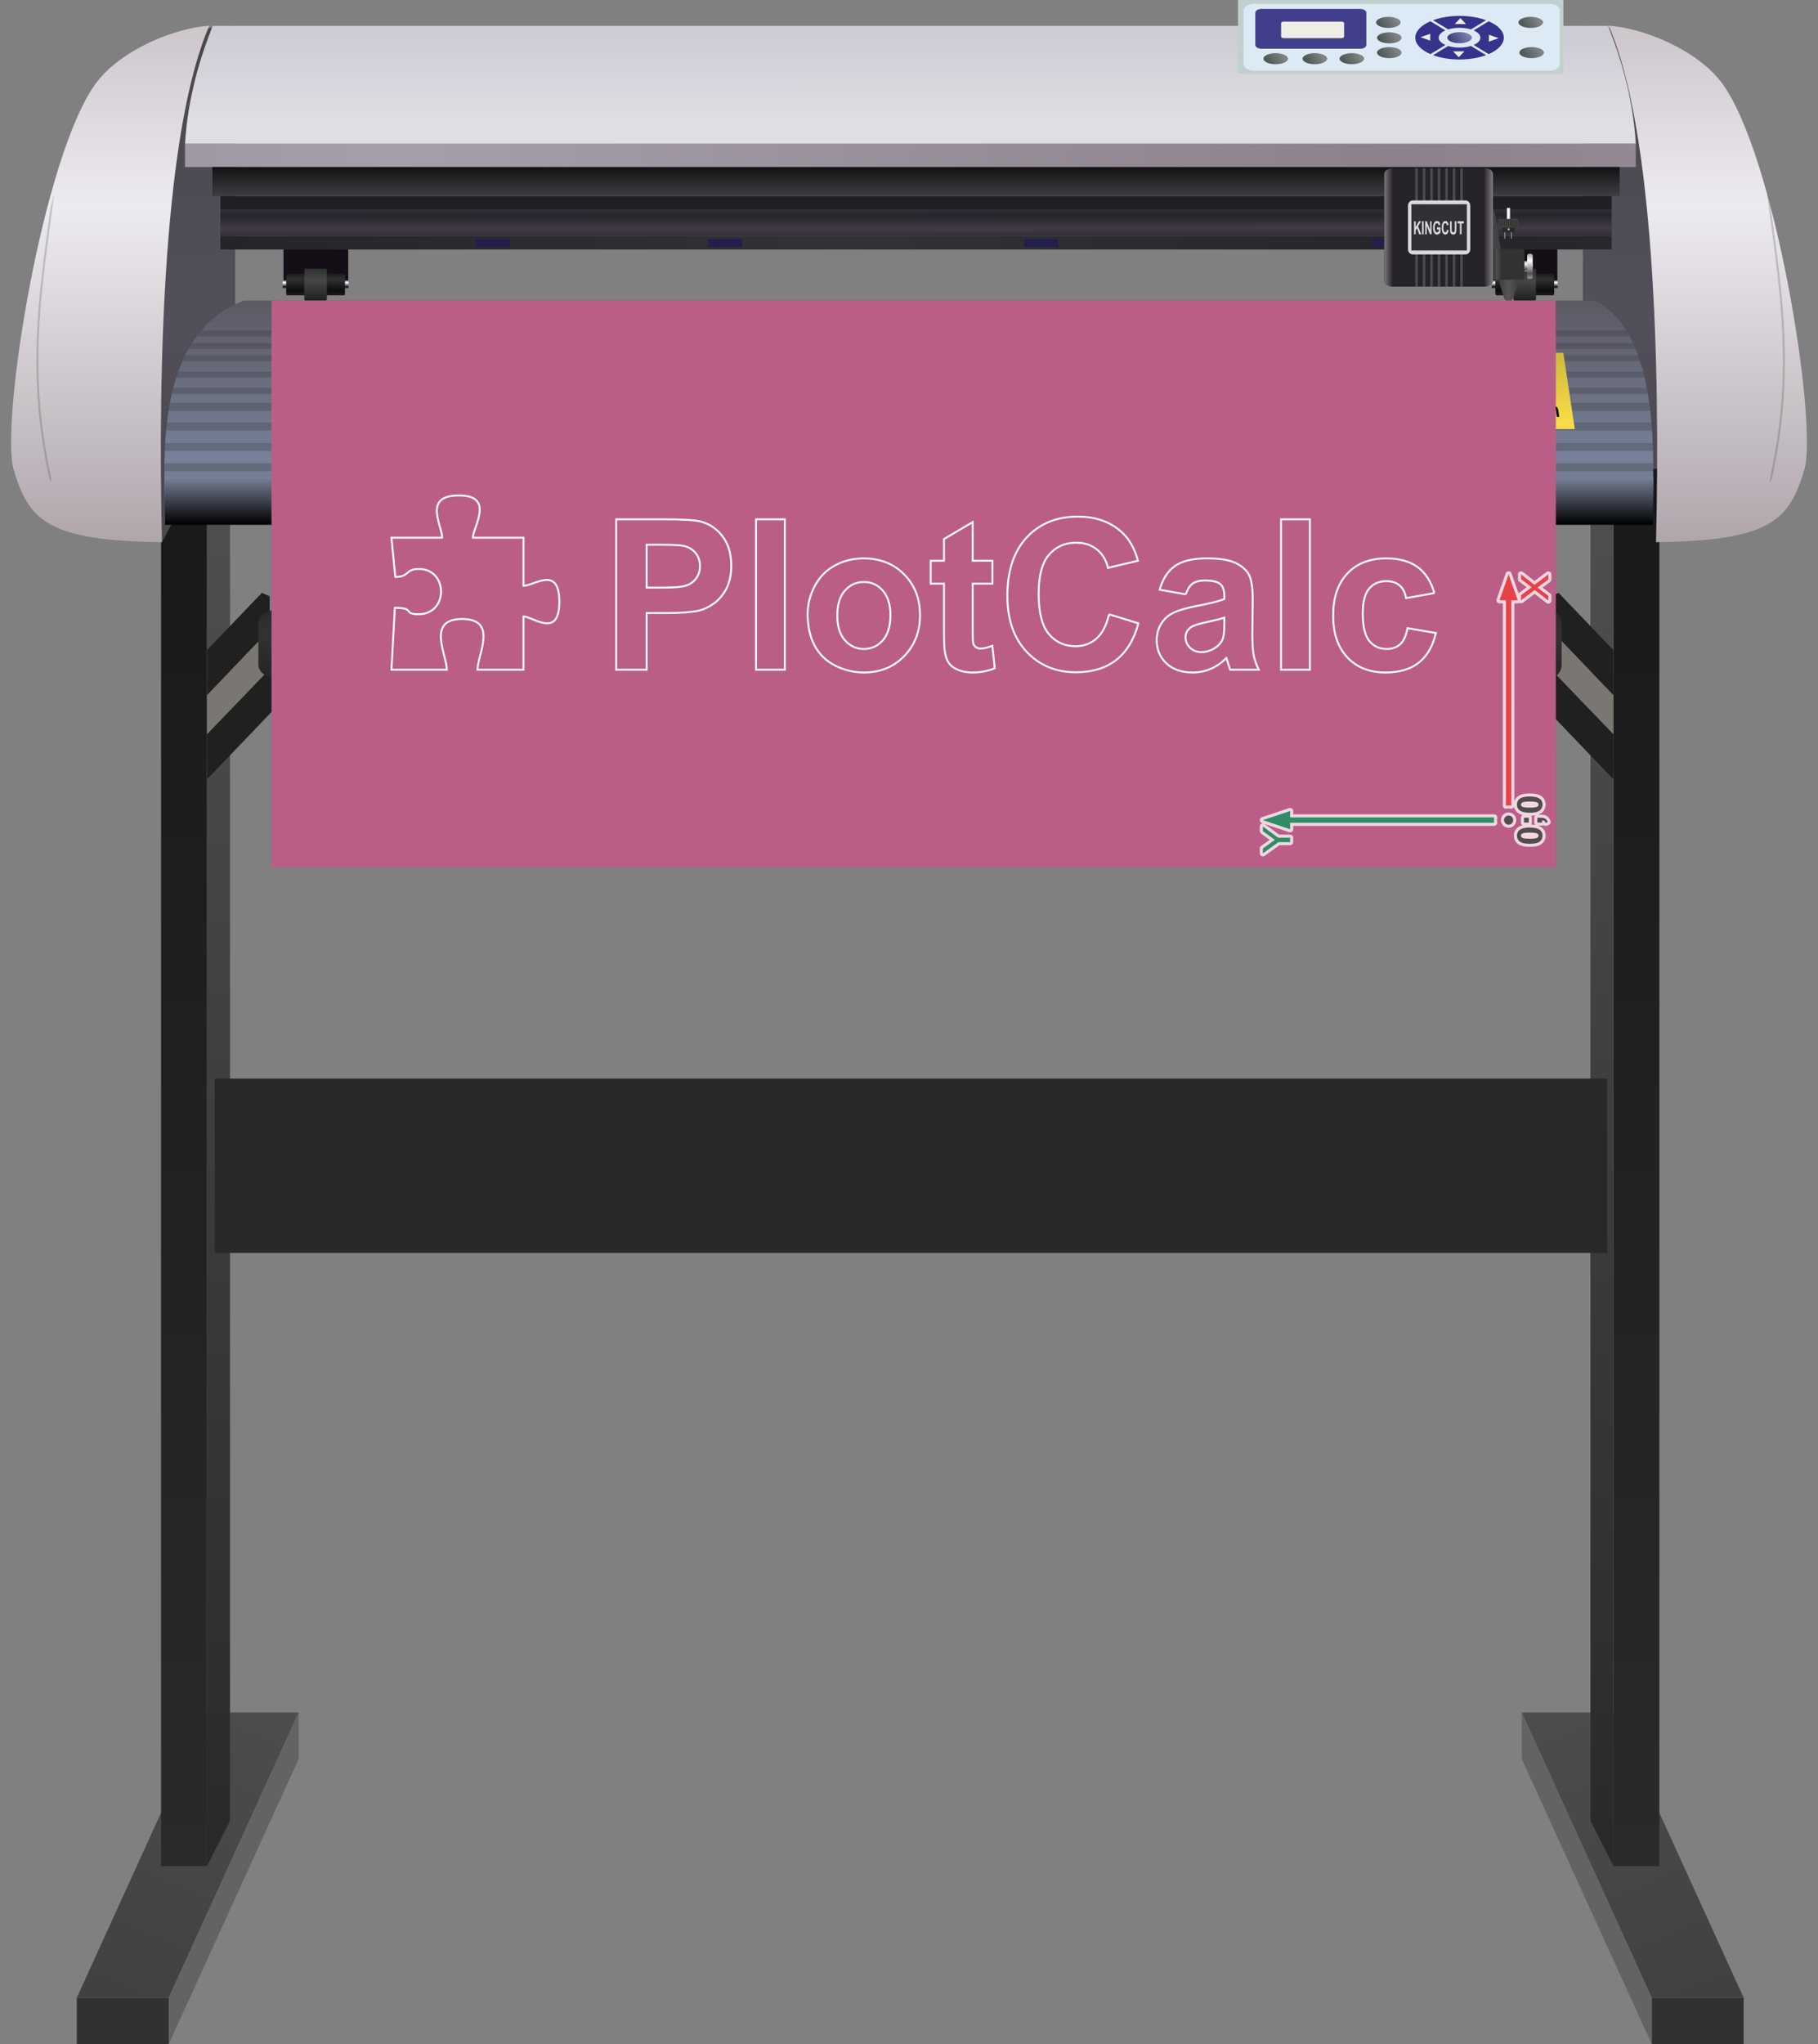 <!-- Creator: plotcalc.com 1000$ --><svg version="1.2" xmlns="http://www.w3.org/2000/svg" viewBox="-798744 -159094 962551 1081965" xmlns:xlink="http://www.w3.org/1999/xlink"><rect x="-798744" y="-159094" width="962551" height="1081965" fill="#808080" stroke="none"/><defs><linearGradient id="G1" x1="52962" x2="52962" y1="1994" y2="-145508" spreadMethod="reflect" gradientUnits="userSpaceOnUse"><stop offset="0%" stop-color="rgba(82,79,91,1)"/><stop offset="100%" stop-color="rgba(75,70,75,1)"/></linearGradient><linearGradient id="G2" x1="-733752" x2="-657904" y1="898348" y2="720234" spreadMethod="reflect" gradientUnits="userSpaceOnUse"><stop offset="0%" stop-color="rgba(65,65,65,1)"/><stop offset="100%" stop-color="rgba(78,78,78,1)"/></linearGradient><linearGradient id="G3" x1="-689127" x2="-689127" y1="828651" y2="90753" spreadMethod="reflect" gradientUnits="userSpaceOnUse"><stop offset="0%" stop-color="rgba(42,42,42,1)"/><stop offset="100%" stop-color="rgba(25,25,25,1)"/></linearGradient><linearGradient id="G4" x1="-676956" x2="-676956" y1="831878" y2="49554" spreadMethod="reflect" gradientUnits="userSpaceOnUse"><stop offset="0%" stop-color="rgba(41,41,41,1)"/><stop offset="100%" stop-color="rgba(82,82,82,1)"/></linearGradient><linearGradient id="G5" x1="100105" x2="24257" y1="898348" y2="720234" spreadMethod="reflect" gradientUnits="userSpaceOnUse"><stop offset="0%" stop-color="rgba(65,65,65,1)"/><stop offset="100%" stop-color="rgba(78,78,78,1)"/></linearGradient><linearGradient id="G6" x1="55480" x2="55480" y1="828651" y2="90753" spreadMethod="reflect" gradientUnits="userSpaceOnUse"><stop offset="0%" stop-color="rgba(42,42,42,1)"/><stop offset="100%" stop-color="rgba(25,25,25,1)"/></linearGradient><linearGradient id="G7" x1="43309" x2="43309" y1="831878" y2="49554" spreadMethod="reflect" gradientUnits="userSpaceOnUse"><stop offset="0%" stop-color="rgba(41,41,41,1)"/><stop offset="100%" stop-color="rgba(82,82,82,1)"/></linearGradient><linearGradient id="G8" x1="-1281319" x2="-1281318" y1="176735" y2="148582" spreadMethod="reflect" gradientUnits="userSpaceOnUse"><stop offset="0%" stop-color="rgba(50,50,50,1)"/><stop offset="100%" stop-color="rgba(33,33,33,1)"/></linearGradient><linearGradient id="G9" x1="-687899" x2="-687899" y1="1994" y2="-145508" spreadMethod="reflect" gradientUnits="userSpaceOnUse"><stop offset="0%" stop-color="rgba(82,79,91,1)"/><stop offset="100%" stop-color="rgba(75,70,75,1)"/></linearGradient><linearGradient id="G10" x1="-1344316" x2="-1344316" y1="84099" y2="-2275" spreadMethod="reflect" gradientUnits="userSpaceOnUse"><stop offset="0%" stop-color="rgba(119,129,152,1)"/><stop offset="100%" stop-color="rgba(91,88,98,1)"/></linearGradient><linearGradient id="G11" x1="4110" x2="4111" y1="65152" y2="18945" spreadMethod="reflect" gradientUnits="userSpaceOnUse"><stop offset="0%" stop-color="rgba(248,221,72,1)"/><stop offset="100%" stop-color="rgba(196,176,56,1)"/></linearGradient><linearGradient id="G12" x1="-633602" x2="-633601" y1="118691" y2="93399" spreadMethod="reflect" gradientUnits="userSpaceOnUse"><stop offset="0%" stop-color="rgba(0,0,0,1)"/><stop offset="100%" stop-color="rgba(119,129,152,1)"/></linearGradient><linearGradient id="G13" x1="-744500" x2="-744500" y1="126095" y2="-50103" spreadMethod="reflect" gradientUnits="userSpaceOnUse"><stop offset="0%" stop-color="rgba(176,167,173,1)"/><stop offset="100%" stop-color="rgba(238,235,240,1)"/></linearGradient><linearGradient id="G14" x1="109563" x2="109563" y1="126095" y2="-50103" spreadMethod="reflect" gradientUnits="userSpaceOnUse"><stop offset="0%" stop-color="rgba(176,167,173,1)"/><stop offset="100%" stop-color="rgba(238,235,240,1)"/></linearGradient><linearGradient id="G15" x1="-589741" x2="-59935" y1="-76861" y2="-76862" spreadMethod="reflect" gradientUnits="userSpaceOnUse"><stop offset="0%" stop-color="rgba(166,158,171,1)"/><stop offset="100%" stop-color="rgba(140,128,140,1)"/></linearGradient><linearGradient id="G16" x1="-586507" x2="-586506" y1="-91003" y2="-142158" spreadMethod="reflect" gradientUnits="userSpaceOnUse"><stop offset="0%" stop-color="rgba(226,223,230,1)"/><stop offset="100%" stop-color="rgba(204,204,212,1)"/></linearGradient><linearGradient id="G17" x1="-669763" x2="-669762" y1="-70689" y2="-55269" spreadMethod="reflect" gradientUnits="userSpaceOnUse"><stop offset="0%" stop-color="rgba(20,17,20,1)"/><stop offset="100%" stop-color="rgba(63,61,66,1)"/></linearGradient><linearGradient id="G18" x1="-665741" x2="-665736" y1="-44740" y2="-37854" spreadMethod="reflect" gradientUnits="userSpaceOnUse"><stop offset="0%" stop-color="rgba(39,36,43,1)"/><stop offset="100%" stop-color="rgba(65,59,71,1)"/></linearGradient><linearGradient id="G19" x1="-682088" x2="-351587" y1="-30529" y2="-30529" spreadMethod="reflect" gradientUnits="userSpaceOnUse"><stop offset="0%" stop-color="rgba(38,36,41,1)"/><stop offset="100%" stop-color="rgba(51,50,54,1)"/></linearGradient><linearGradient id="G20" x1="-631648" x2="-631648" y1="-7262" y2="-9483" spreadMethod="reflect" gradientUnits="userSpaceOnUse"><stop offset="0%" stop-color="rgba(13,13,13,1)"/><stop offset="100%" stop-color="rgba(255,255,255,1)"/></linearGradient><linearGradient id="G21" x1="-631648" x2="-631648" y1="-5408" y2="-11142" spreadMethod="reflect" gradientUnits="userSpaceOnUse"><stop offset="0%" stop-color="rgba(13,13,13,1)"/><stop offset="100%" stop-color="rgba(48,48,48,1)"/></linearGradient><linearGradient id="G22" x1="-631649" x2="-631649" y1="0" y2="-10609" spreadMethod="reflect" gradientUnits="userSpaceOnUse"><stop offset="0%" stop-color="rgba(32,32,32,1)"/><stop offset="100%" stop-color="rgba(70,71,71,1)"/></linearGradient><linearGradient id="G23" x1="8542" x2="8542" y1="-7262" y2="-9483" spreadMethod="reflect" gradientUnits="userSpaceOnUse"><stop offset="0%" stop-color="rgba(13,13,13,1)"/><stop offset="100%" stop-color="rgba(255,255,255,1)"/></linearGradient><linearGradient id="G24" x1="8542" x2="8542" y1="-5408" y2="-11142" spreadMethod="reflect" gradientUnits="userSpaceOnUse"><stop offset="0%" stop-color="rgba(13,13,13,1)"/><stop offset="100%" stop-color="rgba(48,48,48,1)"/></linearGradient><linearGradient id="G25" x1="8541" x2="8541" y1="0" y2="-10609" spreadMethod="reflect" gradientUnits="userSpaceOnUse"><stop offset="0%" stop-color="rgba(32,32,32,1)"/><stop offset="100%" stop-color="rgba(70,71,71,1)"/></linearGradient><linearGradient id="G26" x1="-127720" x2="-119496" y1="-125878" y2="-130800" spreadMethod="reflect" gradientUnits="userSpaceOnUse"><stop offset="0%" stop-color="rgba(76,87,87,1)"/><stop offset="100%" stop-color="rgba(130,133,133,1)"/></linearGradient><linearGradient id="G27" x1="-107002" x2="-98779" y1="-125878" y2="-130800" spreadMethod="reflect" gradientUnits="userSpaceOnUse"><stop offset="0%" stop-color="rgba(76,87,87,1)"/><stop offset="100%" stop-color="rgba(130,133,133,1)"/></linearGradient><linearGradient id="G28" x1="-87422" x2="-79198" y1="-125878" y2="-130800" spreadMethod="reflect" gradientUnits="userSpaceOnUse"><stop offset="0%" stop-color="rgba(76,87,87,1)"/><stop offset="100%" stop-color="rgba(130,133,133,1)"/></linearGradient><linearGradient id="G29" x1="-67598" x2="-59375" y1="-129097" y2="-134019" spreadMethod="reflect" gradientUnits="userSpaceOnUse"><stop offset="0%" stop-color="rgba(76,87,87,1)"/><stop offset="100%" stop-color="rgba(130,133,133,1)"/></linearGradient><linearGradient id="G30" x1="-67598" x2="-59375" y1="-136922" y2="-141845" spreadMethod="reflect" gradientUnits="userSpaceOnUse"><stop offset="0%" stop-color="rgba(76,87,87,1)"/><stop offset="100%" stop-color="rgba(130,133,133,1)"/></linearGradient><linearGradient id="G31" x1="-68086" x2="-59862" y1="-145094" y2="-150017" spreadMethod="reflect" gradientUnits="userSpaceOnUse"><stop offset="0%" stop-color="rgba(76,87,87,1)"/><stop offset="100%" stop-color="rgba(130,133,133,1)"/></linearGradient><linearGradient id="G32" x1="7792" x2="16016" y1="-129097" y2="-134019" spreadMethod="reflect" gradientUnits="userSpaceOnUse"><stop offset="0%" stop-color="rgba(76,87,87,1)"/><stop offset="100%" stop-color="rgba(130,133,133,1)"/></linearGradient><linearGradient id="G33" x1="7305" x2="15529" y1="-145094" y2="-150017" spreadMethod="reflect" gradientUnits="userSpaceOnUse"><stop offset="0%" stop-color="rgba(76,87,87,1)"/><stop offset="100%" stop-color="rgba(130,133,133,1)"/></linearGradient><linearGradient id="G34" x1="-30379" x2="-22156" y1="-136996" y2="-141918" spreadMethod="reflect" gradientUnits="userSpaceOnUse"><stop offset="0%" stop-color="rgba(61,64,122,1)"/><stop offset="100%" stop-color="rgba(125,125,173,1)"/></linearGradient><linearGradient id="G35" x1="10020" x2="10021" y1="-16524" y2="-19395" spreadMethod="reflect" gradientUnits="userSpaceOnUse"><stop offset="0%" stop-color="rgba(81,80,80,1)"/><stop offset="100%" stop-color="rgba(254,254,254,1)"/></linearGradient><linearGradient id="G36" x1="11474" x2="11474" y1="-14281" y2="-21131" spreadMethod="reflect" gradientUnits="userSpaceOnUse"><stop offset="0%" stop-color="rgba(81,80,80,1)"/><stop offset="100%" stop-color="rgba(254,254,254,1)"/></linearGradient><linearGradient id="G37" x1="-10347" x2="75" y1="-5507" y2="-5507" spreadMethod="reflect" gradientUnits="userSpaceOnUse"><stop offset="0%" stop-color="rgba(43,42,41,1)"/><stop offset="100%" stop-color="rgba(84,84,84,1)"/></linearGradient><linearGradient id="G38" x1="-1796" x2="-74" y1="-46136" y2="-46136" spreadMethod="reflect" gradientUnits="userSpaceOnUse"><stop offset="0%" stop-color="rgba(178,179,179,1)"/><stop offset="100%" stop-color="rgba(254,254,254,1)"/></linearGradient><linearGradient id="G39" x1="-10601" x2="-6190" y1="-19166" y2="-19166" spreadMethod="reflect" gradientUnits="userSpaceOnUse"><stop offset="0%" stop-color="rgba(31,27,32,1)"/><stop offset="100%" stop-color="rgba(77,79,77,1)"/></linearGradient><linearGradient id="G40" x1="-13175" x2="-8270" y1="-38711" y2="-38711" spreadMethod="reflect" gradientUnits="userSpaceOnUse"><stop offset="0%" stop-color="rgba(38,34,41,1)"/><stop offset="100%" stop-color="rgba(129,124,130,1)"/></linearGradient><linearGradient id="G41" x1="-65839" x2="-61274" y1="-38711" y2="-38711" spreadMethod="reflect" gradientUnits="userSpaceOnUse"><stop offset="0%" stop-color="rgba(123,118,124,1)"/><stop offset="100%" stop-color="rgba(38,34,41,1)"/></linearGradient><linearGradient id="GS1" x1="0" x2="0" y1="0" y2="25000" gradientUnits="userSpaceOnUse"><stop offset="25%" stop-color="rgba(0,0,0,.2)"/><stop offset="100%" stop-color="rgba(0,0,0,0)"/></linearGradient><linearGradient id="GS2" x1="0" x2="0" y1="300000" y2="100000" gradientUnits="userSpaceOnUse"><stop offset="0%" stop-color="rgba(0,0,0,.1)"/><stop offset="100%" stop-color="rgba(0,0,0,0)"/></linearGradient></defs><path id="theMotionPath" d="M0 0H-630000H0" /><g><path fill="url(#G1)" d="m104961 50015l-26918 77879-38740-73759v-199524l18800 1540z"/><path fill="rgba(49,49,49,1)" d="m-709410 898348h-48684v24523h48684z"/><path fill="url(#G2)" d="m-709410 898348h-48684l68821-151010h48683z"/><path fill="rgba(99,99,99,1)" d="m-640590 747338l-68820 151010v24523l68820-151010z"/><path fill="url(#G3)" d="m-689127 89088h-24341v739563h24341z"/><path fill="url(#G4)" d="m-689127 89088l12171-24049v739564l-12171 24048z"/><path fill="rgba(49,49,49,1)" d="m75763 898348h48683v24523h-48683z"/><path fill="url(#G5)" d="m75763 898348h48683l-68820-151010h-48684z"/><path fill="rgba(99,99,99,1)" d="m6942 747338l68821 151010v24523l-68821-151010z"/><path fill="url(#G6)" d="m55479 89088h24342v739563h-24342z"/><path fill="url(#G7)" d="m55479 89088l-12170-24049v739564l12170 24048z"/><path fill="rgba(32,32,32,1)" d="m26466 154721l29013 30272v23878l-33161-34600v-17744z"/><path fill="rgba(32,32,32,1)" d="m3092 174836l52387 54686v23878l-52387-54686z"/><path fill="rgba(122,119,114,1)" d="m18173 170076l37306 38795v20651l-37306-38795z"/><path fill="rgba(40,40,40,1)" d="m52172 411801v92284h-737243v-92284z"/><path fill="rgba(32,32,32,1)" d="m-660113 154721l-29014 30272v23878l33161-34600v-17744z"/><path fill="rgba(32,32,32,1)" d="m-636739 174836l-52388 54686v23878l52388-54686z"/><path fill="rgba(122,119,114,1)" d="m-651821 170076l-37306 38795v20651l37306-38795z"/><path fill="url(#G8)" d="m19393 163183c4772 0 8677 3485 8677 7744v21942c0 4259-3905 7744-8677 7744h-669019c-6775 0-12319-3485-12319-7744v-21942c0-4259 5544-7744 12319-7744z"/><path fill="url(#G9)" d="m-739898 50015l26918 77879 38740-73759v-199524l-18800 1540z"/><path fill="url(#G10)" d="m76342 113770c0-24953 5261-95549-30692-113770h-715171c-49005 18221-41834 88817-41834 113770z"/><path fill="rgba(43,42,41,0.23)" d="m64078 18945c-588-1086-1204-2145-1847-3175h-754353c-876 1030-1715 2089-2517 3175zm-761113 3493c-662 1040-1302 2096-1907 3174h766177c-444-1078-913-2134-1399-3174zm-3632 6455c-517 1045-1010 2104-1482 3175h771737c-347-1071-708-2130-1088-3175zm-3678 8679c-376 1049-731 2109-1071 3174h777401c-250-1065-510-2125-787-3174zm-2649 8625c-274 1054-531 2113-776 3175h781482c-180-1062-369-2121-570-3175zm-1777 7938c-268 1408-512 2820-735 4233h784491c-163-1413-343-2825-539-4233zm-1575 10360c-167 1415-314 2827-445 4233h786719c-96-1406-204-2818-326-4233zm-949 10864c-84 1425-154 2836-211 4234h787959c-42-1398-93-2809-155-4234zm-392 10737c-22 1436-32 2847-35 4234h788333c-2-1387-9-2798-26-4234z"/><path fill="url(#G11)" d="m-31195 27635h60165l6077 40404h-60165z"/><path fill="rgba(0,0,0,1)" d="m-338 30035l17979 19719h-30027z"/><path fill="rgba(248,221,72,1)" d="m-8071 44944l9338 7c590 902 2098 2401 2825 3333 355 454 601 911 1324 578 187-153 34-531-174-786-579-707-1781-1752-1600-2155 1063 244 3411 3762 4186 2838 525-625-4024-3473-2672-3369 372 28 642 325 940 538 350 252 870 573 1161 797 1101 846 1738 1422 2674 1223 175-703-467-956-1733-1769-858-550-2055-1135-2052-1614 1100 37 3383 2127 4378 1546 514-547-1698-1407-2727-1895-736-350-4870-2016-2070-2036 1981-14 2620 282 2518-884-1131 1-4634-117-5476 17-830 132-1775 1594-2719 1973l-302-1965-5862-24c-271 897-1916 2946-1957 3647"/><path fill="rgba(248,221,72,1)" d="m2307 40363l-1908 1617-954-6342h2151z"/><path fill="rgba(0,0,0,1)" d="m-13271 59493l1264 131c-40 649-311 1156-817 1523-507 367-1171 550-1988 550-1024 0-1887-254-2585-762-701-508-1121-1236-1263-2182-93-614-38-1150 160-1611 198-458 554-804 1069-1032 513-231 1091-346 1737-346 812 0 1503 156 2066 468 565 313 964 757 1195 1331l-1208 142c-175-382-426-669-756-862-328-192-704-289-1128-289-641 0-1136 173-1486 521-348 349-465 897-352 1650 115 764 391 1318 829 1664 440 345 970 519 1589 519 501 0 901-116 1199-348 300-230 459-586 475-1067m7437 1371c-426 305-850 519-1267 645-417 126-875 188-1377 188-824 0-1481-152-1970-457-489-303-769-693-841-1166-41-278 5-532 136-762 134-230 326-413 575-552 252-139 540-245 869-316 243-50 614-97 1111-145 1013-91 1755-203 2220-331-15-131-25-215-30-250-59-391-221-667-486-828-358-217-859-325-1500-325-600 0-1031 80-1292 239-263 159-430 441-507 847l-1263-132c53-404 189-731 412-980 223-248 570-438 1042-574 469-133 1030-201 1676-201 641 0 1172 57 1592 172 418 115 736 258 950 431 214 174 379 393 496 658 66 165 132 461 196 887l193 1279c134 894 246 1459 335 1698 86 240 227 468 414 688h-1331c-158-203-275-441-353-713m-422-2139c-442 143-1118 263-2028 362-517 57-879 121-1085 192-206 71-357 176-455 311-97 137-135 289-109 457 38 254 198 468 481 638 284 170 673 256 1167 256 489 0 913-81 1272-244 356-161 605-382 742-661 104-218 124-538 60-960zm8573 2852l-128-847c-486 646-1228 967-2228 967-441 0-863-64-1266-192-402-129-711-290-926-484-215-196-381-433-498-715-79-190-151-490-212-899l-530-3522h1273l473 3149c76 503 154 843 230 1016 118 254 317 452 599 596 279 145 608 218 989 218 381 0 727-73 1037-221 310-148 516-351 618-605 99-255 113-625 40-1110l-458-3043h1273l856 5692zm5773-861l302 851c-349 57-665 86-945 86-460 0-825-54-1097-166-270-111-470-256-601-437-131-181-238-561-326-1140l-493-3279h-940l-112-746h940l-212-1408 1186-579 299 1987h1272l112 746h-1272l501 3334c42 275 90 453 148 531 55 79 137 141 245 189 108 45 256 69 444 69 140 0 324-13 549-38m369-5895l-165-1097h1273l165 1097zm1016 6756l-856-5692h1273l856 5692zm2308-2846c-158-1051 110-1830 808-2336 580-421 1337-631 2264-631 1030 0 1912 256 2644 768 730 510 1164 1217 1300 2118 110 731 52 1305-175 1724-226 418-599 744-1118 976-517 232-1105 347-1758 347-1051 0-1938-254-2663-764-725-510-1158-1245-1302-2202m1302 2c109 727 401 1272 874 1632 476 362 1031 543 1670 543 632 0 1130-181 1497-545 365-364 491-918 379-1661-106-702-398-1234-874-1594-476-362-1028-543-1655-543-639 0-1140 179-1507 539-366 360-494 903-384 1629m7646 2844l-856-5692h1142l122 808c456-620 1205-929 2244-929 453 0 877 62 1274 185 397 122 706 285 924 484 218 199 386 437 502 711 72 179 144 492 211 938l525 3495h-1272l-521-3459c-59-393-151-687-279-881-128-193-327-349-596-466-267-115-573-173-910-173-540 0-986 129-1339 391-354 259-475 755-365 1482l467 3106z"/><path fill="url(#G12)" d="m76342 118691c0-6380 223-15168 263-25292h-788321c55 10124 358 18912 358 25292z"/><path fill="url(#G13)" d="m-687899-145508c-18720 1275-46441 12815-59412 29647-28640 37164-51433 180746-44236 205194 7940 26972 17799 37819 78567 38561-2337-96345 1315-218987 25081-273402"/><path fill="rgba(43,42,41,0.20)" d="m-769965-56763c-717 2589-1421 5213-2111 7866-605 4562-1226 9122-1837 13682-1790 13365-3477 26733-4504 40182-1094 14333-1422 28659-636 43019 831 15181 2903 30086 6134 44912 187 860 854 3215 1274 3095 203-62-43-2518-219-3321-3219-14768-5283-29625-6111-44745-783-14312-456-28592 635-42878 1025-13428 2710-26776 4497-40120 968-7229 1963-14456 2878-21692"/><path fill="url(#G14)" d="m52962-145508c18720 1275 46441 12815 59412 29647 28640 37164 51433 180746 44236 205194-7940 26972-17799 37819-78567 38561 2337-96345-1315-218987-25081-273402"/><path fill="rgba(43,42,41,0.20)" d="m136764-56763c717 2589 1421 5213 2111 7866 606 4562 1227 9122 1838 13682 1790 13365 3477 26733 4503 40182 1095 14333 1423 28659 636 43019-831 15181-2903 30086-6133 44912-188 860-855 3215-1274 3095-204-62 43-2518 218-3321 3219-14768 5283-29625 6111-44745 784-14312 456-28592-635-42878-1025-13428-2709-26776-4497-40120-968-7229-1962-14456-2878-21692"/><path fill="url(#G15)" d="m-700790-83034h768135v12345h-768135z"/><path fill="url(#G16)" d="m-700790-83034c1514-25123 8433-46732 14662-62355h738811c6229 15623 13148 37232 14662 62355z"/><path fill="url(#G17)" d="m-686296-70689h745080v15420h-745080z"/><path fill="rgba(32,31,36,1)" d="m-682088-48192h736663v-7077h-736663z"/><path fill="url(#G18)" d="m-682088-48192h736663v14156h-736663z"/><path fill="url(#G19)" d="m-682088-34036h736663v7015h-736663z"/><path fill="rgba(34,30,77,1)" d="m-546823-32602h17930v4262h-17930z"/><path fill="rgba(34,30,77,1)" d="m-423821-32602h17930v4262h-17930z"/><path fill="rgba(34,30,77,1)" d="m-256489-32602h17930v4262h-17930z"/><path fill="rgba(34,30,77,1)" d="m-73220-32602h17930v4262h-17930z"/><path fill="rgba(20,15,23,1)" d="m-614373-8935h-11923v-5770h-10426v5770h-11922v-5770v-12316h11922h10426h7497h4426z"/><path fill="url(#G20)" d="m-648826-10639h34353c159 0 289 130 289 288v3833c0 159-130 288-289 288h-34353c-159 0-289-129-289-288v-3833c0-158 130-288 289-288"/><path fill="url(#G21)" d="m-646472-14127h29645c411 0 746 336 746 746v9893c0 410-335 746-746 746h-29645c-410 0-746-336-746-746v-9893c0-410 336-746 746-746"/><path fill="url(#G22)" d="m-636841-16869h10384c430 0 782 352 782 783v15303c0 431-352 783-782 783h-10384c-431 0-783-352-783-783v-15303c0-431 352-783 783-783"/><path fill="rgba(20,15,23,1)" d="m25817-8935h-11923v-5770h-10426v5770h-11922v-5770v-12316h11922h10426h7497h4426z"/><path fill="url(#G23)" d="m-8636-10639h34353c159 0 289 130 289 288v3833c0 159-130 288-289 288h-34353c-159 0-289-129-289-288v-3833c0-158 130-288 289-288"/><path fill="url(#G24)" d="m-6282-14127h29645c411 0 746 336 746 746v9893c0 410-335 746-746 746h-29645c-410 0-746-336-746-746v-9893c0-410 336-746 746-746"/><path fill="url(#G25)" d="m3349-16869h10384c430 0 782 352 782 783v15303c0 431-352 783-782 783h-10384c-431 0-783-352-783-783v-15303c0-431 352-783 783-783"/><path fill="rgba(30,25,33,1)" d="m-546823 4389h17930v2421h-17930z"/><path fill="rgba(30,25,33,1)" d="m-423821 4389h17930v2421h-17930z"/><path fill="rgba(30,25,33,1)" d="m-256489 4389h17930v2421h-17930z"/><path fill="rgba(30,25,33,1)" d="m-73220 4389h17930v2421h-17930z"/><path fill="rgba(192,208,206,1)" d="m-143262-159094h172245v38941h-172245z"/><path fill="rgba(220,234,245,1)" d="m-134749-157048h156250c3066 0 5574 1529 5574 3398v28591c0 1868-2508 3397-5574 3397h-156250c-3066 0-5574-1529-5574-3397v-28591c0-1869 2508-3398 5574-3398"/><path fill="rgba(65,62,139,1)" d="m-130836-154374h52237c1800 0 3273 898 3273 1996v17088c0 1098-1473 1995-3273 1995h-52237c-1800 0-3273-897-3273-1995v-17088c0-1098 1473-1996 3273-1996"/><path fill="rgba(238,238,230,1)" d="m-119100-147643h30649c746 0 1357 372 1357 827v7084c0 455-611 827-1357 827h-30649c-746 0-1357-372-1357-827v-7084c0-455 611-827 1357-827"/><path fill="url(#G26)" d="m-123315-125104c3590 0 6500-1309 6500-2922 0-1614-2910-2922-6500-2922-3589 0-6499 1308-6499 2922 0 1613 2910 2922 6499 2922"/><path fill="url(#G27)" d="m-102597-125104c3590 0 6499-1309 6499-2922 0-1614-2909-2922-6499-2922-3590 0-6500 1308-6500 2922 0 1613 2910 2922 6500 2922"/><path fill="url(#G28)" d="m-83017-125104c3590 0 6500-1309 6500-2922 0-1614-2910-2922-6500-2922-3590 0-6500 1308-6500 2922 0 1613 2910 2922 6500 2922"/><path fill="url(#G29)" d="m-63193-128323c3590 0 6499-1309 6499-2923 0-1613-2909-2922-6499-2922-3590 0-6500 1309-6500 2922 0 1614 2910 2923 6500 2923"/><path fill="url(#G30)" d="m-63193-136149c3590 0 6499-1308 6499-2922 0-1614-2909-2922-6499-2922-3590 0-6500 1308-6500 2922 0 1614 2910 2922 6500 2922"/><path fill="url(#G31)" d="m-63681-144321c3590 0 6500-1308 6500-2922 0-1614-2910-2922-6500-2922-3589 0-6499 1308-6499 2922 0 1614 2910 2922 6499 2922"/><path fill="url(#G32)" d="m12197-128323c3590 0 6500-1309 6500-2923 0-1613-2910-2922-6500-2922-3589 0-6499 1309-6499 2922 0 1614 2910 2923 6499 2923"/><path fill="url(#G33)" d="m11710-144321c3590 0 6500-1308 6500-2922 0-1614-2910-2922-6500-2922-3590 0-6500 1308-6500 2922 0 1614 2910 2922 6500 2922"/><path fill="url(#G34)" d="m-25974-136223c3589 0 6500-1308 6500-2922 0-1614-2911-2922-6500-2922-3590 0-6500 1308-6500 2922 0 1614 2910 2922 6500 2922"/><path fill="rgba(54,51,141,1)" d="m-25974-127605c5254 0 10105-852 14014-2290l-7988-4870c-1733 537-3802 849-6026 849-2224 0-4294-312-6026-849l-7988 4870c3909 1438 8759 2290 14014 2290m15416-2849c4913-2116 8017-5225 8017-8691 0-3466-3104-6575-8017-8690l-7946 4843c2189 956 3560 2325 3560 3847 0 1522-1371 2892-3560 3847zm-1402-17941c-3909-1438-8760-2290-14014-2290-5255 0-10106 852-14014 2290l7988 4870c1732-537 3802-849 6026-849 2224 0 4293 312 6026 849zm-29430 560c-4913 2115-8017 5224-8017 8690 0 3466 3104 6575 8017 8691l7946-4844c-2189-955-3561-2325-3561-3847 0-1522 1372-2891 3561-3847z"/><path fill="rgba(238,238,230,1)" d="m-25551-149514l2974 3140h-5947z"/><path fill="rgba(238,238,230,1)" d="m-26398-128775l-2973-3140h5947z"/><path fill="rgba(238,238,230,1)" d="m-46657-139403l5151-1813v3626z"/><path fill="rgba(238,238,230,1)" d="m-5291-138887l-5151 1813v-3626z"/></g><g><path fill="url(#G35)" d="m8337-20923h2515c1049 0 1908 859 1908 1909v1743c0 1049-859 1908-1908 1908h-2515c-1049 0-1908-859-1908-1908v-1743c0-1050 859-1909 1908-1909"/><path fill="url(#G36)" d="m10809-24774h931c561 0 1020 458 1020 1020v11223c0 561-459 1020-1020 1020h-931c-562 0-1021-459-1021-1020v-11223c0-562 459-1020 1021-1020"/><path fill="rgba(67,66,66,1)" d="m-13346-11329v-42862c2219 1215 5435 5178 6280 8863l5436 33999z"/><path fill="url(#G37)" d="m5286-11013l-2507 8632c-363 1247-979 2381-2174 2381h-1210c-1195 0-1811-1133-2174-2381l-2507-8632v-24100c0-570 426-1036 946-1036h8680c520 0 946 466 946 1036z"/><path fill="rgba(50,50,50,1)" d="m-7064-11013h14128c732 0 1332-657 1332-1459v-13387c0-803-600-1459-1332-1459h-14128c-732 0-1332 656-1332 1459v13387c0 802 600 1459 1332 1459"/><path fill="rgba(43,42,41,1)" d="m-3441-38761h6733v2612h-6733z"/><path fill="rgba(67,66,66,1)" d="m-4921-38761h9693c216 0 393-194 393-430v-3605c0-237-177-430-393-430h-9693c-216 0-392 193-392 430v3605c0 236 176 430 392 430"/><path fill="url(#G38)" d="m-769-49047h1390c91 0 166 82 166 182v5457c0 100-75 182-166 182h-1390c-92 0-166-82-166-182v-5457c0-100 74-182 166-182"/><path fill="url(#G39)" d="m-7064-11013h1748c732 0 1332-657 1332-1459v-13387c0-803-600-1459-1332-1459h-1748c-732 0-1332 657-1332 1459v13387c0 802 600 1459 1332 1459"/><path fill="rgba(178,179,179,1)" d="m13-37134c296 0 535-262 535-586 0-324-239-586-535-586-295 0-535 262-535 586 0 324 240 586 535 586"/><path fill="rgba(178,179,179,1)" d="m-2204-36149h377v3418h-377z"/><path fill="rgba(178,179,179,1)" d="m1308-36149h377v3418h-377z"/><path fill="rgba(43,42,41,1)" d="m-263-42702h378v3417h-378z"/><path fill="rgba(43,42,41,1)" d="m-1375-42702h377v3417h-377z"/><path fill="rgba(43,42,41,1)" d="m927-42702h377v3417h-377z"/><path fill="rgba(43,42,41,1)" d="m3010-42702h378v3417h-378z"/><path fill="rgba(43,42,41,1)" d="m1898-42702h378v3417h-378z"/><path fill="rgba(43,42,41,1)" d="m4201-42702h377v3417h-377z"/><path fill="rgba(43,42,41,1)" d="m-3602-42702h377v3417h-377z"/><path fill="rgba(43,42,41,1)" d="m-4715-42702h378v3417h-378z"/><path fill="rgba(43,42,41,1)" d="m-2412-42702h377v3417h-377z"/><path fill="rgba(38,34,41,1)" d="m-61880-70045h49808c1489 0 3802 1335 3802 2966v56737c0 1631-3117 2965-4606 2965h-48749c-1489 0-4214-1334-4214-2965v-56737c0-1631 2470-2966 3959-2966"/><path fill="rgba(217,218,218,1)" d="m-50734-53003h27891c1399 0 2543 1253 2543 2785v23015c0 1531-1144 2784-2543 2784h-27891c-1399 0-2543-1253-2543-2784v-23015c0-1532 1144-2785 2543-2785"/><path fill="url(#G40)" d="m-13175-70045h1103c1489 0 3802 1335 3802 2966v56737c0 1631-3117 2965-4606 2965h-299z"/><path fill="url(#G41)" d="m-61274-7377v-62668h-606c-1489 0-3959 1335-3959 2966v56737c0 1631 2725 2965 4214 2965z"/><path fill="rgba(217,218,218,0.22)" d="m-37519-70045h1350v62668h-1350z"/><path fill="rgba(217,218,218,0.22)" d="m-41487-70045h1349v62668h-1349z"/><path fill="rgba(217,218,218,0.22)" d="m-45456-70045h1350v62668h-1350z"/><path fill="rgba(217,218,218,0.22)" d="m-49425-70045h1350v62668h-1350z"/><path fill="rgba(217,218,218,0.22)" d="m-33550-70045h1349v62668h-1349z"/><path fill="rgba(217,218,218,0.22)" d="m-29582-70045h1350v62668h-1350z"/><path fill="rgba(217,218,218,0.22)" d="m-25613-70045h1349v62668h-1349z"/><path fill="rgba(51,47,54,1)" d="m-51488-50986v24477h29413v-24477z"/><path fill="rgba(217,218,218,1)" d="m-50063-35061v-6939h857v3074l1728-3074h1149l-1598 2702 1681 4237h-1106l-1165-3258-689 1160v2098zm4229 0v-6939h857v6939zm1672 0v-6939h830l1743 4650v-4650h792v6939h-856l-1716-4561v4561zm6240-2549v-1172h1839v2768c-178 286-437 536-777 754-339 216-684 325-1032 325-443 0-828-152-1157-457-329-306-576-743-742-1310-165-567-248-1186-248-1853 0-723 93-1366 277-1930 185-562 455-995 811-1295 272-231 609-346 1013-346 526 0 937 181 1232 543 295 364 485 862 570 1502l-851 262c-60-341-172-611-337-809-163-197-368-296-615-296-372 0-669 194-889 583-219 389-330 966-330 1730 0 825 111 1444 334 1856 224 411 516 618 877 618 179 0 358-58 538-173 180-115 334-255 463-420v-880zm5339-10l828 417c-127 764-339 1331-635 1702-295 370-670 556-1124 556-563 0-1025-315-1388-945-362-630-543-1491-543-2584 0-1155 182-2053 546-2692 364-640 843-960 1436-960 518 0 939 252 1262 755 194 297 338 723 434 1280l-846 330c-50-359-154-643-313-851-160-209-353-312-579-312-315 0-570 184-765 554-196 368-294 966-294 1793 0 875 97 1500 289 1872 193 373 443 558 752 558 228 0 424-118 587-355 164-237 282-609 353-1118m1562-4380h858v3760c0 598 11 984 31 1160 37 284 122 513 259 685 137 173 323 258 559 258 240 0 421-81 543-244 123-163 195-362 220-599 25-237 37-630 37-1179v-3841h858v3649c0 833-23 1423-69 1767-46 344-131 634-255 872-124 237-289 424-496 565-208 141-478 212-812 212-403 0-709-76-917-230-208-153-372-352-493-597-122-246-201-501-239-771-56-397-84-985-84-1762zm5223 6939v-5766h-1254v-1173h3359v1173h-1248v5766z"/><animateMotion dur="5s" repeatCount="indefinite"><mpath xlink:href="#theMotionPath" /></animateMotion></g><rect fill="rgba(187,94,135,1)" x="-655000" y="0" width="680000" height="300000"/><g transform="translate(-315000 150000)"><path stroke-width="1000" stroke="rgba(255,255,255,1)" fill="none" d="m275705 4829l-15012 2668c-500-2984-1649-5226-3447-6746-1797-1501-4114-2261-6968-2261-3799 0-6839 1316-9100 3948-2261 2631-3391 7024-3391 13195 0 6858 1149 11695 3447 14530 2298 2836 5374 4244 9229 4244 2892 0 5264-834 7098-2483 1854-1650 3151-4485 3911-8525l15012 2557c-1557 6895-4541 12102-8952 15624-4411 3521-10323 5282-17754 5282-8415 0-15142-2669-20146-7988-5023-5338-7525-12714-7525-22147 0-9545 2521-16958 7543-22277 5023-5319 11825-7969 20406-7969 7005 0 12584 1519 16735 4540 4133 3021 7098 7617 8914 13808m-81156 40587v-79618h15234v79618zm-30043-27577c-1946 648-5041 1427-9285 2335-4225 908-7005 1798-8303 2650-1983 1427-2983 3206-2983 5375 0 2150 797 3984 2390 5541 1594 1557 3614 2335 6079 2335 2743 0 5375-908 7877-2705 1835-1390 3058-3058 3632-5060 390-1297 593-3781 593-7432zm-20460-12343l-13789-2447c1557-5634 4244-9804 8044-12509 3799-2706 9451-4059 16939-4059 6802 0 11880 797 15216 2409 3317 1612 5671 3651 7024 6134 1353 2484 2038 7025 2038 13659l-222 17792c0 5060 241 8804 723 11213 481 2409 1390 4985 2724 7728h-15123c-389-1001-890-2483-1464-4448-241-908-426-1501-538-1779-2594 2557-5374 4466-8339 5745-2966 1279-6116 1928-9471 1928-5912 0-10582-1613-13992-4837-3411-3207-5116-7284-5116-12214 0-3243 779-6153 2336-8710 1556-2539 3725-4504 6542-5857 2798-1353 6839-2539 12120-3558 7117-1335 12066-2595 14808-3744v-1538c0-2966-722-5078-2168-6357-1464-1260-4207-1890-8229-1890-2724 0-4837 537-6357 1631-1538 1074-2761 2983-3706 5708m-40606 10564l15568 4781c-2391 8766-6376 15271-11936 19534-5560 4244-12602 6376-21146 6376-10582 0-19275-3615-26095-10842-6802-7228-10212-17107-10212-29654 0-13251 3429-23555 10268-30894 6838-7339 15846-11009 27003-11009 9748 0 17662 2891 23740 8655 3633 3410 6339 8303 8155 14697l-15901 3781c-945-4115-2910-7377-5894-9767-3002-2391-6635-3577-10897-3577-5912 0-10713 2112-14382 6357-3688 4225-5523 11082-5523 20571 0 10045 1816 17218 5430 21480 3633 4282 8340 6413 14141 6413 4281 0 7969-1353 11046-4078 3076-2724 5300-6986 6635-12824m-61716-28356v12121h-10453v23370c0 4744 93 7506 297 8284 204 779 649 1427 1372 1946 704 501 1556 760 2576 760 1427 0 3465-482 6153-1464l1278 11861c-3539 1520-7543 2280-12028 2280-2742 0-5207-464-7413-1390-2205-927-3818-2132-4837-3596-1038-1482-1742-3465-2150-5986-315-1779-482-5375-482-10805v-25260h-7005v-12121h7005v-11454l15234-9007v20461zm-82157 28967c0 5727 1353 10119 4059 13159 2724 3058 6060 4577 10045 4577 3966 0 7302-1519 9989-4577 2687-3040 4040-7469 4040-13270 0-5653-1353-10008-4040-13047-2687-3058-6023-4578-9989-4578-3985 0-7321 1520-10045 4578-2706 3039-4059 7431-4059 13158m-15679-815c0-5078 1241-9990 3743-14734 2502-4763 6042-8377 10620-10879 4578-2502 9674-3762 15327-3762 8729 0 15864 2835 21443 8506 5578 5690 8358 12844 8358 21517 0 8748-2817 15994-8432 21740-5635 5745-12714 8618-21258 8618-5282 0-10323-1205-15123-3596-4782-2390-8433-5893-10935-10527-2502-4614-3743-10248-3743-16883m-27337 29560v-79618h15234v79618zm-57934-66163v22684h8766c6320 0 10527-426 12658-1260 2131-834 3799-2131 5004-3929 1204-1779 1816-3836 1816-6208 0-2910-852-5301-2539-7191-1705-1891-3836-3077-6449-3559-1909-352-5746-537-11528-537zm-16124 66163v-79618h25779c9767 0 16124 389 19090 1186 4559 1204 8377 3799 11453 7802 3077 4003 4615 9174 4615 15513 0 4892-890 8988-2651 12324-1779 3336-4021 5949-6745 7858-2725 1890-5505 3151-8322 3762-3836 760-9378 1149-16643 1149h-10452v30024z"/><path stroke-width="1000" stroke="rgba(255,255,255,1)" fill="none" d="m-276484-24505h26839c94-6279-10508-22332 8796-22357 19416-24 7526 16756 7444 22357h26839v25488c5574 0 18923-10984 18973 8346 51 19957-13994 7894-18973 7894v28193h-24359c0-7971 11052-26866-8118-26866-19171 0-8120 18894-8120 26866h-29321l1805-32787c11049-21 3914 3384 12629 3384 15775 0 15775-23962 0-23962-7114 0-4889 4273-12392 4221z"/></g><rect fill="url(#GS1)" x="-655000" y="0" width="680000" height="25000" /><rect fill="url(#GS2)" x="-655000" y="100000" width="680000" height="200000" /><g transform="translate(0 275000) rotate(-90) scale(3)"><path fill="rgba(254,254,254,0.75)" d="m3321 1015c327 100 614 292 842 581 455 575 547 1428 547 2136 0 711-93 1563-550 2140-355 449-855 658-1423 658-590 0-1094-238-1461-700-142-178-245-388-320-615v455c0 241-16 503-85 734-71 238-204 445-383 617-182 174-401 298-637 383-263 95-553-25-672-279l-164-351c-68-145-71-296-8-442 25-58 58-109 97-153-46-79-73-171-73-269v-712c-82 246-195 476-352 674-355 449-854 658-1423 658-591 0-1094-237-1462-700-439-552-511-1428-511-2106 0-711 94-1558 549-2134 356-450 855-658 1424-658 571 0 1069 213 1426 664 197 249 326 550 409 869 89-175 272-294 481-294h844c211 0 395 122 484 300 83-323 213-628 414-881 267-338 615-540 1013-619-74-33-140-83-196-150-106-128-146-281-115-444 23-124 34-251 34-377 0-126-11-253-34-377-31-163 9-316 115-444 106-127 249-194 415-194h35695v-598c0-181 80-336 228-441 147-104 321-128 491-69l4590 1614c220 77 360 276 360 509 0 233-140 432-360 509l-3550 1248c43 31 81 70 114 115l971 1307 995-1311c106-139 256-214 430-214h843c211 0 392 113 485 303 93 189 71 401-58 568l-1590 2048 1594 2113c127 167 146 378 53 566-94 187-274 299-484 299h-892c-176 0-328-76-433-217l-1002-1341-1021 1344c-106 139-256 214-430 214h-843c-211 0-392-113-485-303-93-190-71-402 58-569l1619-2083-1567-2077c-126-167-145-378-52-566 7-14 15-28 23-42-57-86-87-187-87-298v-598zm-2484 3713c-43-256-63-518-70-763-95 81-217 130-351 130h-844c-132 0-253-47-347-126-8 248-29 507-76 760 100-124 252-204 423-204h844c170 0 322 80 421 203m-1509-47794c-3 5-6 10-10 15l-1878 2541v1954c0 298-243 540-540 540h-782c-298 0-541-242-541-540v-1889l-1882-2612c-121-168-137-376-42-561 94-185 273-294 480-294h864c179 0 334 79 439 226l1080 1513 1100-1516c105-145 258-223 437-223h831c209 0 388 110 482 297 42 83 62 172 59 260l63-187c75-224 276-368 512-368 236 0 437 144 512 368l1613 4813c57 170 31 342-74 487-104 146-259 225-438 225h-598v35471c0 166-67 309-194 415-128 106-281 146-444 115-124-23-251-34-377-34-126 0-253 11-377 34-163 31-316-9-444-115-127-106-194-249-194-415v-35471h-598c-179 0-334-79-438-225-105-145-131-317-74-487zm672 44416c-745 0-1350-605-1350-1350 0-745 605-1350 1350-1350 745 0 1350 605 1350 1350 0 745-605 1350-1350 1350"/><path fill="rgba(227,30,36,0.80)" d="m43353 7011h-892l-1432-1915-1454 1915h-843l1872-2411-1816-2406h893l1399 1885 1430-1885h843l-1843 2374z"/><path fill="rgba(0,122,70,0.80)" d="m475-2546v-36011h1138l-1613-4813-1613 4813h1138v36011c154-29 313-44 475-44 162 0 321 15 475 44"/><path fill="rgba(227,30,36,0.80)" d="m2546 475h36235v1138l4589-1613-4589-1613v1138h-36235c29 154 44 313 44 475 0 162-15 321-44 475"/><path fill="rgba(43,42,41,0.80)" d="m0 810c447 0 810-363 810-810 0-447-363-810-810-810-447 0-810 363-810 810 0 447 363 810 810 810"/><path fill="rgba(0,122,70,0.80)" d="m-1116-43372l-1984 2684v2132h-782v-2064l-1985-2752h864l1516 2123 1540-2123z"/><path fill="rgba(43,42,41,0.80)" d="m-2744 1472c427 0 761 153 1002 459 287 361 431 962 431 1801 0 837-145 1439-434 1805-239 302-572 453-999 453-430 0-776-165-1039-496-263-331-394-922-394-1770 0-834 144-1434 433-1799 239-302 572-453 1000-453m0 702c-101 0-191 33-269 99-79 65-141 182-184 351-58 219-87 589-87 1108 0 520 26 876 77 1070 52 195 116 324 195 389 78 64 167 96 268 96 101 0 191-33 270-98 78-65 140-182 183-352 57-217 86-585 86-1105 0-519-26-875-77-1070-51-194-116-324-194-389-78-66-167-99-268-99m2316 1381v-844h844v844zm0 1510h844v605c0 245-20 439-63 580-42 142-122 269-239 381-117 113-266 200-446 265l-164-351c169-57 289-135 361-234 71-101 109-235 113-401h-406zm3165-3593c427 0 761 153 1003 459 286 361 430 962 430 1801 0 837-145 1439-434 1805-239 302-572 453-999 453-429 0-776-165-1039-496-263-331-394-922-394-1770 0-834 145-1434 433-1799 240-302 572-453 1000-453m0 702c-101 0-191 33-269 99-79 65-141 182-184 351-58 219-87 589-87 1108 0 520 26 876 78 1070 51 195 116 324 194 389 78 64 167 96 268 96 101 0 191-33 270-98 78-65 140-182 183-352 58-217 86-585 86-1105 0-519-25-875-77-1070-51-194-116-324-194-389-78-66-167-99-268-99"/></g></svg>